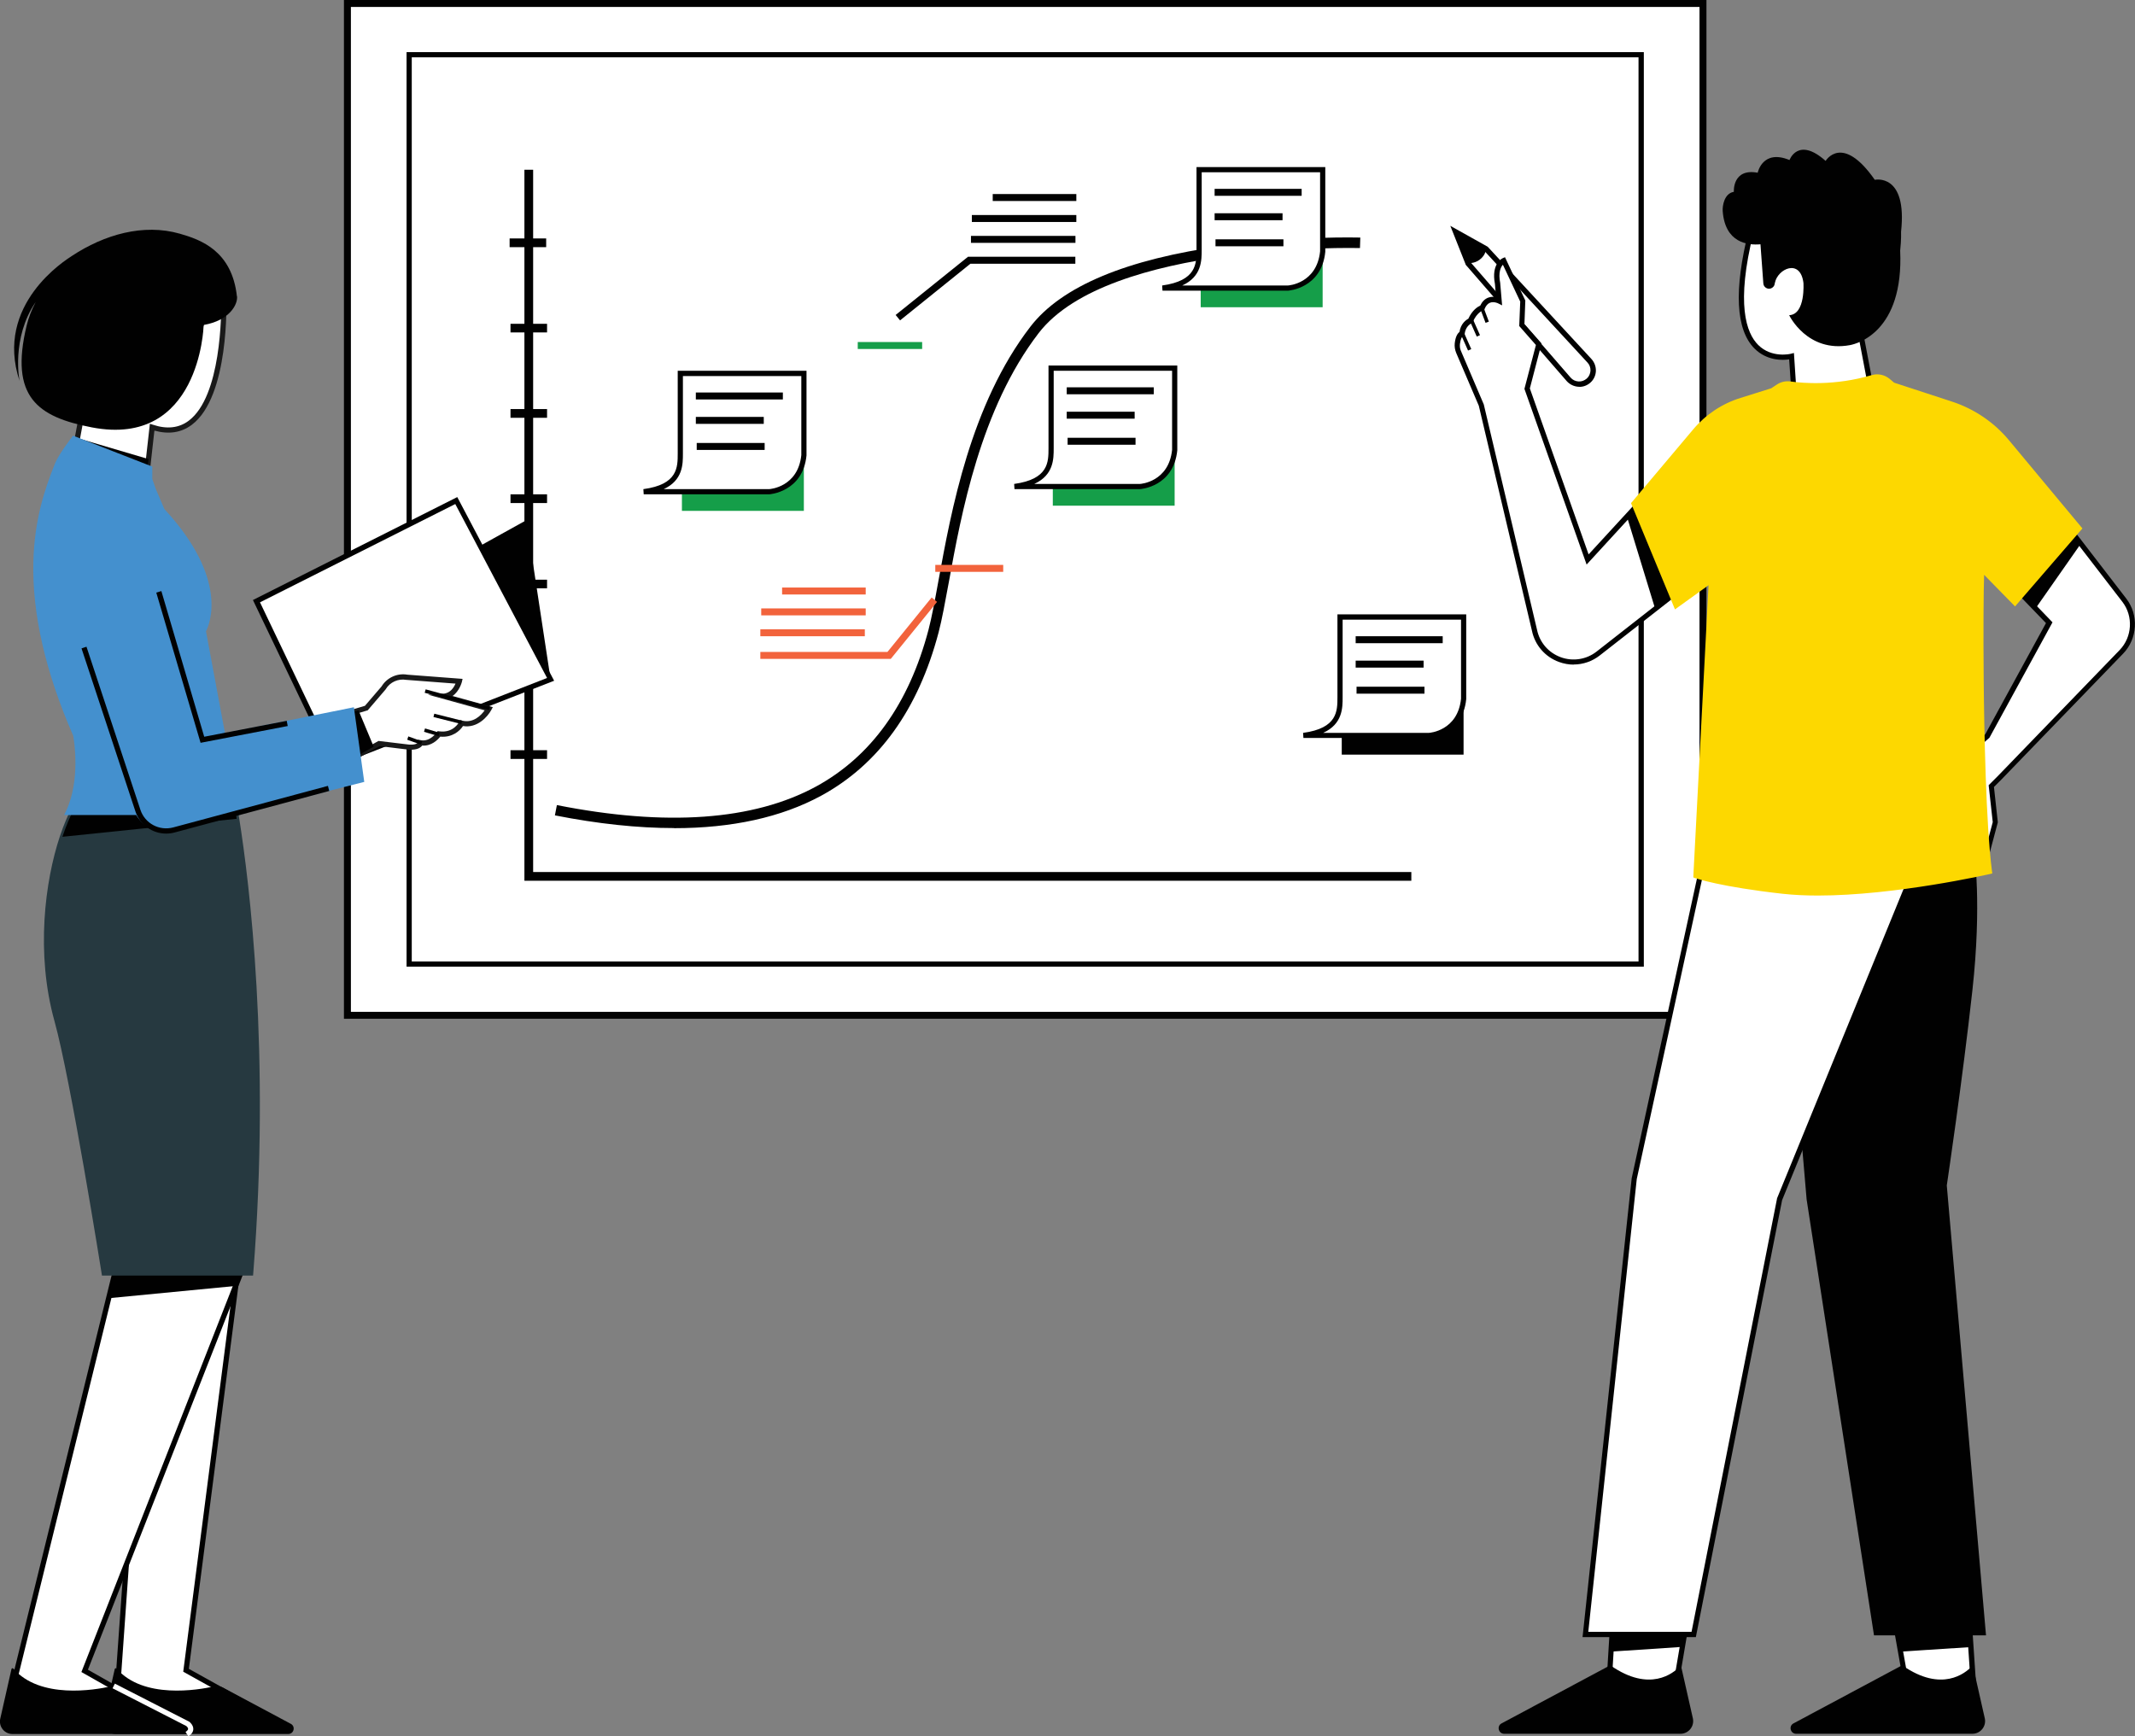 <?xml version="1.0" encoding="UTF-8"?>
<svg id="Layer_1" xmlns="http://www.w3.org/2000/svg" version="1.1" viewBox="0 0 193.3 157.22">
  <rect x="0" y="0" width="193.3" height="157.22" fill="#808080" stroke="none"/>
  <!-- Generator: Adobe Illustrator 29.4.0, SVG Export Plug-In . SVG Version: 2.1.0 Build 152)  -->
  <defs>
    <style>
      .st0 {
        fill: #f2633c;
      }

      .st1 {
        fill: #fdd800;
      }

      .st2 {
        fill: #4490ce;
      }

      .st3 {
        fill: #fff;
      }

      .st4 {
        fill: #191919;
      }

      .st5 {
        fill: #159e49;
      }

      .st6 {
        fill: #263940;
      }

      .st7 {
        fill-rule: evenodd;
      }

      .st7, .st8 {
        fill: #010101;
      }
    </style>
  </defs>
  <rect class="st3" x="31.46" y=".32" width="122.73" height="91.62"/>
  <path class="st8" d="M154.42,92.17H31.22V.08h123.2v92.1ZM31.69,91.7h122.26V.55H31.69v91.15Z"/>
  <path class="st3" d="M154.26,92.02H31.38V.24h122.89v91.78ZM31.53,91.86h122.57V.39H31.53v91.46Z"/>
  <path class="st8" d="M31.77.63h122.1v90.99H31.77V.63ZM31.14,92.25h123.36V0H31.14v92.25Z"/>
  <rect class="st3" x="37.05" y="4.96" width="111.55" height="82.34"/>
  <path class="st8" d="M148.83,87.53H36.81V4.72h112.02v82.81ZM37.28,87.06h111.07V5.19H37.28v81.87Z"/>
  <polygon class="st8" points="48.27 78.96 48.27 68.72 49.53 68.72 49.53 67.93 48.27 67.93 48.27 61 49.53 61 49.53 60.21 48.27 60.21 48.27 53.27 49.53 53.27 49.53 52.49 48.27 52.49 48.27 45.55 49.53 45.55 49.53 44.76 48.27 44.76 48.27 37.83 49.53 37.83 49.53 37.04 48.27 37.04 48.27 30.1 49.53 30.1 49.53 29.32 48.27 29.32 48.27 22.38 49.45 22.38 49.45 21.59 48.27 21.59 48.27 15.37 47.48 15.37 47.48 21.59 46.14 21.59 46.14 22.38 47.48 22.38 47.48 29.32 46.22 29.32 46.22 30.1 47.48 30.1 47.48 37.04 46.22 37.04 46.22 37.83 47.48 37.83 47.48 44.76 46.22 44.76 46.22 45.55 47.48 45.55 47.48 52.49 46.22 52.49 46.22 53.27 47.48 53.27 47.48 60.21 46.22 60.21 46.22 61 47.48 61 47.48 67.93 46.22 67.93 46.22 68.72 47.48 68.72 47.48 79.75 127.78 79.75 127.78 78.96 48.27 78.96"/>
  <path class="st8" d="M61.02,74.99c5.25,0,9.71-.98,13.31-2.93,5.23-2.84,8.81-7.82,10.65-14.8.3-1.14.58-2.68.91-4.46,1.14-6.29,2.88-15.78,8.15-22.64,6.36-8.26,28.86-7.7,29.09-7.7l.03-.95c-.06,0-5.84-.16-12.35.74-8.82,1.21-14.71,3.68-17.52,7.33-5.42,7.04-7.17,16.67-8.33,23.04-.32,1.76-.6,3.28-.89,4.39-1.77,6.72-5.2,11.49-10.19,14.21-5.65,3.07-13.55,3.64-23.46,1.68l-.18.93c3.9.77,7.5,1.15,10.79,1.15"/>
  <polygon class="st5" points="108.71 25.3 108.71 27.82 119.75 27.82 119.75 22.78 108.71 25.3"/>
  <path class="st3" d="M108.56,15.37v7.09c0,1.23.16,3.15-3.31,3.62h11.35s2.84-.16,3.15-3.31v-7.41h-11.19Z"/>
  <path class="st8" d="M105.25,26.32l-.03-.47c3.12-.43,3.11-1.98,3.11-3.24v-.15s0-7.33,0-7.33h11.66v7.67c-.33,3.32-3.35,3.52-3.38,3.52h-11.36ZM107.04,25.85h9.56c.09,0,2.62-.19,2.92-3.09v-7.16h-10.72v7.01c0,.96.01,2.43-1.76,3.24"/>
  <rect class="st8" x="109.97" y="17.1" width="7.88" height=".63"/>
  <rect class="st8" x="109.97" y="19.31" width="6.15" height=".63"/>
  <rect class="st8" x="110.05" y="21.67" width="6.15" height=".63"/>
  <polygon class="st5" points="95.32 43.27 95.32 45.79 106.35 45.79 106.35 40.74 95.32 43.27"/>
  <path class="st3" d="M95.16,33.34v7.09c0,1.23.16,3.15-3.31,3.62h11.35s2.84-.16,3.15-3.31v-7.41h-11.19Z"/>
  <path class="st8" d="M91.85,44.29l-.03-.47c3.12-.43,3.11-1.98,3.11-3.24v-.15s0-7.33,0-7.33h11.66v7.67c-.33,3.32-3.34,3.52-3.38,3.52h-11.36ZM93.64,43.82h9.56c.09,0,2.62-.19,2.92-3.09v-7.16h-10.72v7.01c0,.96.01,2.43-1.76,3.24"/>
  <rect class="st8" x="96.58" y="35.07" width="7.88" height=".63"/>
  <rect class="st8" x="96.58" y="37.28" width="6.15" height=".63"/>
  <rect class="st8" x="96.66" y="39.64" width="6.15" height=".63"/>
  <polygon class="st5" points="61.74 43.74 61.74 46.26 72.78 46.26 72.78 41.22 61.74 43.74"/>
  <path class="st3" d="M61.59,33.81v7.09c0,1.23.16,3.15-3.31,3.63h11.35s2.84-.16,3.15-3.31v-7.41h-11.19Z"/>
  <path class="st8" d="M58.28,44.76l-.03-.47c3.12-.42,3.11-1.98,3.11-3.24v-.15s0-7.33,0-7.33h11.66v7.67c-.33,3.32-3.35,3.52-3.38,3.52h-11.36ZM60.07,44.29h9.56c.09,0,2.62-.19,2.92-3.08v-7.16h-10.72v7.01c0,.96.01,2.43-1.76,3.24"/>
  <rect class="st8" x="63" y="35.54" width="7.88" height=".63"/>
  <rect class="st8" x="63" y="37.75" width="6.15" height=".63"/>
  <rect class="st8" x="63.08" y="40.11" width="6.15" height=".63"/>
  <polygon class="st8" points="121.48 65.8 121.48 68.33 132.51 68.33 132.51 63.28 121.48 65.8"/>
  <path class="st3" d="M121.32,55.87v7.09c0,1.23.16,3.15-3.31,3.63h11.35s2.84-.16,3.15-3.31v-7.41h-11.19Z"/>
  <path class="st8" d="M118.01,66.83l-.03-.47c3.12-.42,3.11-1.98,3.11-3.24v-.16s0-7.33,0-7.33h11.66v7.67c-.33,3.32-3.35,3.52-3.38,3.52h-11.36ZM119.8,66.36h9.56c.09,0,2.62-.19,2.92-3.09v-7.16h-10.72v7.01c0,.96.01,2.43-1.76,3.24"/>
  <rect class="st8" x="122.74" y="57.61" width="7.88" height=".63"/>
  <rect class="st8" x="122.74" y="59.82" width="6.15" height=".63"/>
  <rect class="st8" x="122.82" y="62.18" width="6.15" height=".63"/>
  <rect class="st5" x="77.66" y="30.97" width="5.83" height=".63"/>
  <rect class="st0" x="84.68" y="51.15" width="6.15" height=".63"/>
  <polygon class="st8" points="81.49 29.01 81.09 28.52 87.64 23.25 97.36 23.25 97.36 23.88 87.86 23.88 81.49 29.01"/>
  <rect class="st8" x="87.91" y="21.36" width="9.46" height=".63"/>
  <rect class="st8" x="87.99" y="19.47" width="9.46" height=".63"/>
  <rect class="st8" x="89.88" y="17.57" width="7.57" height=".63"/>
  <rect class="st0" x="68.84" y="56.98" width="9.46" height=".63"/>
  <rect class="st0" x="68.92" y="55.09" width="9.46" height=".63"/>
  <rect class="st0" x="70.81" y="53.2" width="7.57" height=".63"/>
  <polygon class="st0" points="80.65 59.66 68.84 59.66 68.84 59.03 80.35 59.03 84.35 54.1 84.84 54.5 80.65 59.66"/>
  <polygon class="st3" points="10.6 153.43 12.08 132.59 21.43 115.72 16.84 151.25 21.36 153.76 10.6 153.43"/>
  <path class="st8" d="M22.33,154.03l-11.98-.37,1.5-21.14.02-.05,9.96-17.95-4.73,36.59,5.23,2.91ZM10.86,153.2l9.54.29-3.81-2.12,4.45-34.46-8.73,15.74-1.45,20.54Z"/>
  <polygon class="st3" points="21.34 116.44 7.66 151.3 12.4 153.98 .86 153.98 9.84 117.55 10.69 114.1 9.88 106.92 20.96 106.92 22.25 114.1 21.34 116.44"/>
  <path class="st8" d="M13.29,154.21H.56l9.89-40.13-.83-7.4h11.54l1.34,7.44-.94,2.4-13.6,34.67,5.34,3.02ZM1.16,153.74h10.34l-4.13-2.34,13.75-35.06.89-2.27-1.25-6.92h-10.62l.79,6.96-.86,3.49L1.16,153.74Z"/>
  <path class="st8" d="M10.57,151.1c2.41,2.77,7.36,1.93,8.82,1.6.27-.06.56-.02.8.11l6.14,3.28c.45.24.28.92-.23.92h-15.63c-.72,0-1.25-.67-1.1-1.37l1.02-4.51c.02-.08.12-.1.17-.04"/>
  <path class="st8" d="M1.22,151.1c2.41,2.77,7.36,1.93,8.81,1.6.27-.06.56-.02.8.11l6.15,3.28c.45.24.28.92-.23.92H1.12c-.72,0-1.25-.67-1.1-1.37l1.02-4.51c.02-.08.12-.1.17-.04"/>
  <path class="st3" d="M17.06,157.22l-.26-.39c.08-.06.23-.17.23-.28,0-.11-.11-.22-.16-.26l-6.68-3.42.21-.42,6.74,3.45s.37.28.36.66c0,.25-.15.47-.44.66"/>
  <path class="st3" d="M13.77,38.69l-.32,2.88-.31,2.76-6.76-1.25.63-3.41,1.2-6.53,1.62-8.75,10.43,2.54s.49,14.07-6.49,11.75"/>
  <path class="st4" d="M13.34,44.61l-7.24-1.34,3.54-19.17,10.85,2.64v.18c.02.37.28,9-3.13,11.55-.95.71-2.08.88-3.38.52l-.63,5.61ZM6.65,42.89l6.28,1.16.64-5.68.28.09c1.26.42,2.35.3,3.23-.36,2.96-2.21,2.97-9.72,2.95-10.98l-10.01-2.44-3.36,18.21Z"/>
  <polygon class="st8" points="22.25 114.1 21.34 116.44 9.84 117.55 10.69 114.1 9.88 106.92 20.96 106.92 22.25 114.1"/>
  <path class="st8" d="M21.45,26.83c-.45-4.1-3.24-5.12-5.17-5.67-3.29-.94-6.83.07-9.78,2.02-.54.36-7.03,4.38-4.73,11.31,0,0-.78-3.84,1.46-7.14-.36.69-.65,1.41-.82,2.14-1.56,6.47,1.01,8.27,5.91,9.21,9.75,1.87,10.11-9.13,10.11-9.13.01-.05.02-.1.04-.15,2.27-.4,3.07-1.82,2.99-2.59"/>
  <path class="st6" d="M22.7,115.26h-13.27s-2.76-17.43-4.28-22.88c-1.6-5.76-.98-12.2.5-16.61.66-1.97,1.49-3.53,2.37-4.45h12.91s.21.98.5,2.82c.96,6.05,2.83,21.32,1.27,41.12"/>
  <path class="st6" d="M22.92,115.5h-13.69l-.03-.2c-.03-.17-2.78-17.48-4.27-22.85-1.71-6.15-.86-12.68.5-16.75.68-2.02,1.51-3.59,2.42-4.54l.07-.07h13.2l.04.19s.21,1.01.5,2.84c.91,5.73,2.85,21.2,1.27,41.17l-.02.22ZM9.63,115.03h12.85c1.54-19.82-.38-35.16-1.28-40.85-.21-1.36-.39-2.26-.46-2.62h-12.61c-.82.9-1.62,2.42-2.25,4.29-1.34,4-2.17,10.42-.5,16.47,1.41,5.09,3.94,20.75,4.25,22.71"/>
  <path class="st8" d="M21.43,74.14l-15.78,1.63c.66-1.97,1.49-3.53,2.37-4.45h12.91s.21.98.5,2.82"/>
  <polygon class="st8" points="29.74 57.04 47.66 47.1 49.85 61.51 35.48 67.13 29.74 57.04"/>
  <polygon class="st3" points="23.22 54.43 30.26 69.16 49.85 61.51 41.31 45.33 23.22 54.43"/>
  <path class="st8" d="M30.14,69.46l-7.24-15.13,18.5-9.32,8.77,16.63-20.04,7.82ZM23.54,54.54l6.85,14.32,19.14-7.47-8.31-15.75-17.68,8.9Z"/>
  <path class="st3" d="M44.26,64.19s-.91,1.7-2.47,1.3c0,0-.57,1.19-2.05.98,0,0-.67,1-1.68.8,0,0,0,.46-1.07.4l-2.68-.32-.48.27-3.76,2.1-1-4.43c.23-.03,2.28-.63,3.39-.96.42-.12.7-.21.7-.21l1.57-1.82c.43-.73,1.27-1.11,2.11-.97l4.74.36s-.3,1.29-1.41,1.36l4.09,1.13Z"/>
  <path class="st4" d="M29.91,70.07l-1.12-4.99.26-.03c.16-.02,1.5-.4,3.35-.95.3-.09.53-.16.64-.19l1.51-1.76c.48-.79,1.41-1.22,2.33-1.06l5,.38-.06.27s-.21.85-.85,1.28l3.65,1.01-.14.26c-.33.61-1.27,1.67-2.56,1.45-.29.45-.98,1.06-2.06.96-.21.27-.8.88-1.64.81-.02.04-.06.08-.1.11-.22.2-.6.29-1.13.26l-2.61-.32-4.46,2.49ZM29.35,65.46l.88,3.89,4.04-2.26,2.75.33c.6.04.78-.12.8-.18v-.27s.28.05.28.05c.84.17,1.43-.69,1.44-.7l.08-.12.15.02c1.29.18,1.8-.84,1.8-.85l.08-.17.19.05c1.03.26,1.74-.51,2.04-.93l-5.13-1.42,1.39-.09c.64-.04.96-.58,1.1-.91l-4.46-.34c-.73-.13-1.48.21-1.86.85l-.02.03-1.61,1.88-.07.02s-.29.08-.7.21c-.79.24-2.5.74-3.17.91"/>
  <polygon class="st8" points="13.45 41.57 13.14 44.33 6.38 43.08 7.01 39.67 13.45 41.57"/>
  <path class="st8" d="M33.83,67.61l-3.76,2.1-1-4.43c.23-.03,2.28-.63,3.39-.96l1.37,3.28Z"/>
  <path class="st2" d="M21.45,73.49l11.26-2.86-.88-6.3-11.66,2.35-1.78-9.55s2.51-4.18-3.72-10.9l-.81-1.9-.32-.92v-1l-6.86-2.68s-1.17,1.51-1.5,2.34c-1.61,4.02-4.1,11.26,1.67,24.47,0,0,.79,3.94-.67,7.01h6.28c.61,1.13,1.91,1.73,3.19,1.41l5.54-1.41h.27v-.07Z"/>
  <path class="st2" d="M14.96,75.29c-1.06,0-2.07-.55-2.63-1.49h-6.52l.16-.34c1.35-2.84.72-6.51.66-6.84-2.52-5.77-3.73-11.07-3.61-15.76.1-3.76.99-6.48,1.95-8.87.34-.86,1.49-2.34,1.54-2.4l.11-.14,7.17,2.8v1.12l.3.87.79,1.85c5.85,6.33,4.1,10.43,3.77,11.07l1.72,9.23,11.67-2.35.94,6.76-11.25,2.86.02.13h-.52l-5.51,1.4c-.25.06-.51.1-.76.1M6.55,73.32h6.06l.07.12c.57,1.05,1.77,1.58,2.92,1.29l5.58-1.41h0s11.27-2.86,11.27-2.86l-.81-5.85-11.64,2.35-1.84-9.87.05-.08s2.32-4.13-3.69-10.62l-.03-.03-.84-1.95-.33-.96v-.88l-6.54-2.55c-.29.39-1.1,1.49-1.37,2.14-1.39,3.47-4.27,10.68,1.66,24.29v.05c.05.16.75,3.78-.52,6.82"/>
  <polygon class="st8" points="18.16 67.26 14.15 53.66 14.61 53.52 18.49 66.71 25.96 65.27 26.05 65.74 18.16 67.26"/>
  <path class="st8" d="M15.04,75.48c-1.24,0-2.38-.79-2.78-2.01l-4.88-14.76.45-.15,4.88,14.76c.41,1.24,1.71,1.94,2.98,1.6l14-3.76.12.46-14,3.76c-.25.07-.51.1-.76.1"/>
  <rect class="st8" x="40.39" y="63.8" width=".31" height="2.6" transform="translate(-32.48 88.53) rotate(-75.88)"/>
  <rect class="st8" x="38.94" y="65.63" width=".32" height="1.38" transform="translate(-35.61 84.91) rotate(-73.46)"/>
  <polygon class="st7" points="36.97 66.68 36.87 66.98 38.12 67.43 38.23 67.14 36.97 66.68"/>
  <polygon class="st7" points="38.54 62.42 38.45 62.73 44.29 64.3 44.37 64 38.54 62.42"/>
  <polygon class="st3" points="153.39 142.8 152.32 149.12 151.66 152.99 145.65 152.99 145.86 149.55 146.26 142.9 153.39 142.8"/>
  <path class="st8" d="M151.86,153.23h-6.46l.64-10.56,7.63-.11-1.81,10.67ZM145.9,152.75h5.56l1.65-9.71-6.63.09-.58,9.62Z"/>
  <path class="st8" d="M152.05,150.93c-.53.55-2.67,2.35-6.21-.11-.03-.02-.07-.02-.11,0l-9.78,5.23c-.46.24-.28.94.24.94h15.96c.73,0,1.28-.68,1.12-1.4l-1.04-4.6c-.02-.08-.12-.11-.17-.05"/>
  <polygon class="st8" points="153.39 142.8 152.32 149.12 145.86 149.55 146.26 142.9 153.39 142.8"/>
  <polygon class="st3" points="178.69 152.99 172.68 152.99 172.07 149.55 170.88 142.9 178.01 142.8 178.43 149.14 178.69 152.99"/>
  <path class="st8" d="M178.95,153.23h-6.46l-1.88-10.56,7.63-.11.72,10.67ZM172.88,152.75h5.56l-.65-9.71-6.63.09,1.72,9.62Z"/>
  <path class="st8" d="M178.48,150.93c-.53.55-2.67,2.35-6.21-.11-.03-.02-.07-.02-.11,0l-9.78,5.23c-.46.24-.28.94.24.94h15.96c.73,0,1.28-.68,1.12-1.4l-1.04-4.6c-.02-.08-.11-.11-.17-.05"/>
  <polygon class="st8" points="178.43 149.14 172.07 149.55 170.88 142.9 178.01 142.8 178.43 149.14"/>
  <path class="st3" d="M143.82,34.46c-.52.47-1.33.42-1.8-.11l-9.12-10.51v-.03s-1.14-2.84-1.14-2.84l2.76,1.55h0s9.37,10.14,9.37,10.14c.48.52.44,1.32-.08,1.79"/>
  <path class="st8" d="M142.98,35.02s-.06,0-.09,0c-.4-.03-.77-.21-1.04-.51l-9.15-10.54-.02-.07-1.37-3.45,3.38,1.89.03.03,9.37,10.14c.27.3.41.68.4,1.09-.02.4-.19.77-.49,1.04-.28.25-.63.39-1,.39M133.11,23.71l9.09,10.48c.18.21.43.33.71.35.28.02.54-.08.75-.26.21-.18.32-.44.34-.71.01-.28-.08-.54-.27-.74l-9.34-10.11-2.16-1.21.88,2.21Z"/>
  <path class="st8" d="M134.53,22.52s.05.53-.57,1c-.52.39-1.07.29-1.07.29l-1.13-2.84,2.76,1.55Z"/>
  <path class="st8" d="M178.68,77.2s.71,4.49-.17,12.46c-.91,8.29-2.32,17.69-2.32,17.69l3.54,40.65h-9.98l-6.09-39.4-2.82-33.06,17.85,1.66Z"/>
  <path class="st8" d="M179.81,148.08h-10.14l-6.1-39.47-2.83-33.16,18,1.67v.06s.71,4.6-.16,12.48c-.89,8.08-2.27,17.34-2.32,17.68l3.55,40.73ZM169.81,147.92h9.83l-3.54-40.58h0c.01-.1,1.42-9.5,2.32-17.69.81-7.37.26-11.81.18-12.38l-17.69-1.64,2.81,32.96,6.08,39.33Z"/>
  <polygon class="st3" points="176.58 70.78 161.12 108.6 153.34 148 143.54 148 147.96 106.72 155.95 70.06 176.58 70.78"/>
  <path class="st8" d="M153.54,148.24h-10.26l.03-.26,4.42-41.29h0s8.03-36.87,8.03-36.87l21.17.74-.13.31-15.45,37.8-7.81,39.57ZM143.8,147.76h9.35l7.74-39.23v-.02s15.34-37.51,15.34-37.51l-20.1-.7-7.94,36.46-4.39,41.01Z"/>
  <path class="st3" d="M151.75,53.67l-1.88,1.47-.33.26-4.83,3.77c-2.11,1.65-5.22.52-5.77-2.11l-4.82-20.4-2.06-4.81c-.1-.23-.14-.49-.11-.74.1-.86.42-.9.42-.9.07-.91.76-1.18.76-1.18.43-1,1.08-1.18,1.08-1.18.47-1.15,1.52-.62,1.52-.62l-.13-1.55c-.34-1.69.57-2.08.57-2.08l1.72,3.66-.08,2.17,1.53,1.74-1.05,4.02,5.47,15.47,3.56-3.87,1-1.09,3.44,7.97Z"/>
  <path class="st8" d="M142.48,60.18c-.44,0-.89-.08-1.33-.24-1.26-.46-2.18-1.52-2.45-2.83l-4.81-20.37-2.05-4.79c-.11-.27-.16-.57-.13-.86.07-.64.27-.91.43-1.03.11-.75.59-1.09.8-1.2.36-.79.86-1.09,1.08-1.19.17-.36.41-.6.72-.72.26-.09.51-.09.71-.05l-.1-1.19c-.36-1.84.66-2.31.7-2.33l.21-.09,1.84,3.92-.08,2.13,1.55,1.76-1.06,4.07,5.32,15.03,4.54-4.94,3.66,8.47-7.19,5.62c-.69.54-1.52.82-2.37.82M132.42,30.46c-.05.04-.18.21-.24.69-.02.21,0,.42.09.62l2.07,4.85,4.82,20.4c.24,1.16,1.04,2.08,2.15,2.49,1.1.4,2.32.21,3.24-.51l6.9-5.4-3.22-7.47-4.58,4.99-5.63-15.91,1.04-3.97-1.51-1.72.09-2.21-1.57-3.34c-.19.21-.44.69-.24,1.67v.03s.17,1.98.17,1.98l-.38-.19s-.37-.18-.71-.05c-.21.08-.37.26-.49.55l-.04.11-.11.03s-.55.18-.92,1.05l-.04.09-.09.04s-.55.24-.61.98v.19s-.18.02-.18.02Z"/>
  <path class="st3" d="M162.49,36.49l-.28-4.23s-6.95,1.79-3.66-11.33c0,0,4.45-4.66,9.96,0v9.54l.93,4.88-6.96,1.15Z"/>
  <path class="st8" d="M162.27,36.76l-.28-4.22c-.59.09-2.01.14-3.13-.97-1.71-1.7-1.89-5.3-.54-10.7l.02-.06.04-.04s4.66-4.77,10.29-.02l.08.07v9.62l.97,5.09-7.45,1.23ZM162.42,31.96l.28,4.26,6.46-1.07-.89-4.68v-9.42c-2.2-1.82-4.46-2.37-6.74-1.63-1.53.5-2.56,1.43-2.77,1.64-1.61,6.46-.66,9.1.43,10.18,1.23,1.22,2.94.8,2.96.79l.28-.07Z"/>
  <path class="st3" d="M192.07,59.03l-11.05,11.43-.73.73.36,3.27-.73,2.72-1.09,1.27-.67-6.45v-3.81l1.76-1.54,5.61-10.26-1.25-1.29-2.32-2.4,3.27-7.54,3.15,4.09,3.94,5.12c1.08,1.41.97,3.39-.26,4.67"/>
  <path class="st8" d="M178.66,79.02l-.73-7.02v-3.92l1.81-1.59,5.5-10.07-3.55-3.68,3.49-8.06,7.33,9.52c1.15,1.49,1.02,3.63-.28,4.98l-11.05,11.43-.65.65.35,3.2-.75,2.82-1.48,1.73ZM178.4,71.99l.62,5.89.7-.81.7-2.63-.37-3.34.81-.81,11.05-11.43c1.14-1.18,1.25-3.06.25-4.36l-6.85-8.89-3.05,7.03,3.57,3.71-5.71,10.45-1.71,1.5v3.69Z"/>
  <polygon class="st8" points="188.39 49.24 184.29 55.1 181.97 52.7 185.24 45.15 188.39 49.24"/>
  <polygon class="st8" points="151.75 53.67 149.86 55.14 147.3 46.78 148.31 45.69 151.75 53.67"/>
  <path class="st1" d="M179.43,52c-.05,1.33-.08,5.03-.04,9.38.05,6.19.25,13.68.75,17.53,0,0-11.3,2.61-18.7,1.79-5.67-.63-7.87-1.41-7.87-1.41v-.26s1.4-26.52,1.4-26.52l-3.2,2.3-3.81-9.21,5.54-6.57c1.1-1.3,2.55-2.27,4.18-2.77l2.8-.88.53-.35c.32-.22.71-.3,1.09-.25,1.19.17,4.09.41,7.44-.58.49-.15,1.03-.03,1.42.3l.44.36,5.3,1.74c1.96.64,3.7,1.83,5.02,3.41l6.53,7.85-5.8,6.71-2.99-3.06c-.01.06-.02.23-.03.5"/>
  <path class="st1" d="M164.6,81.09c-1.11,0-2.19-.05-3.2-.16-5.64-.63-7.83-1.39-7.92-1.42l-.17-.06.02-.44,1.36-26.02-3.04,2.19-3.98-9.62,5.63-6.68c1.13-1.34,2.61-2.33,4.29-2.85l2.77-.87.5-.33c.37-.25.81-.35,1.25-.29,1.1.16,4.01.41,7.34-.57.57-.17,1.18-.04,1.64.34l.4.34,5.26,1.72c2,.66,3.78,1.86,5.13,3.48l6.66,8-6.1,7.06-2.8-2.86c-.05,1.35-.08,5.04-.04,9.33.04,4.69.2,13.21.75,17.5l.03.21-.21.05c-.1.02-8.54,1.95-15.59,1.95M153.81,79.12c.61.19,2.93.82,7.65,1.34,6.73.75,16.84-1.39,18.42-1.74-.53-4.38-.68-12.71-.72-17.34-.04-4.34,0-8.08.04-9.39.01-.37.02-.48.03-.53l.08-.46,3.14,3.21,5.5-6.36-6.4-7.69c-1.29-1.55-2.99-2.71-4.91-3.34l-5.35-1.75-.47-.39c-.34-.28-.79-.38-1.2-.25-3.43,1.01-6.42.74-7.54.58-.32-.04-.65.03-.92.21l-.56.37-2.84.89c-1.58.5-2.99,1.43-4.06,2.7l-5.45,6.46,3.64,8.8,3.35-2.42-1.42,27.09Z"/>
  <path class="st8" d="M172.12,20.98c.58-5.34-2.37-4.7-2.38-4.7-2.96-4.24-4.45-1.71-4.45-1.71-2.5-2.23-3.27-.08-3.27-.08-2.45-1.01-2.88,1.15-2.88,1.15-2.31-.43-2.16,1.73-2.16,1.73-.87.14-1.04,1.27-1.01,1.73.21,2.9,2.27,3.12,3.42,3.02l.26,3.54c.02.33.35.56.67.46.19-.06.33-.22.36-.41,0-.05.01-.09.02-.11.25-1.26,2.29-2.22,2.58,0,0,0,.21,2.87-1.29,2.94,0,0,1.63,3.42,5.5,2.71.64-.12,4.88-1.19,4.55-8.56.11-1,.08-1.7.08-1.7"/>
  <rect class="st8" x="132.59" y="30.19" width=".32" height="1.55" transform="translate(-1.14 56.58) rotate(-23.96)"/>
  <rect class="st8" x="133.38" y="28.93" width=".32" height="1.55" transform="translate(-.56 56.79) rotate(-23.96)"/>
  <rect class="st8" x="134.25" y="27.86" width=".32" height="1.35" transform="translate(-1.44 49.15) rotate(-20.61)"/>
</svg>